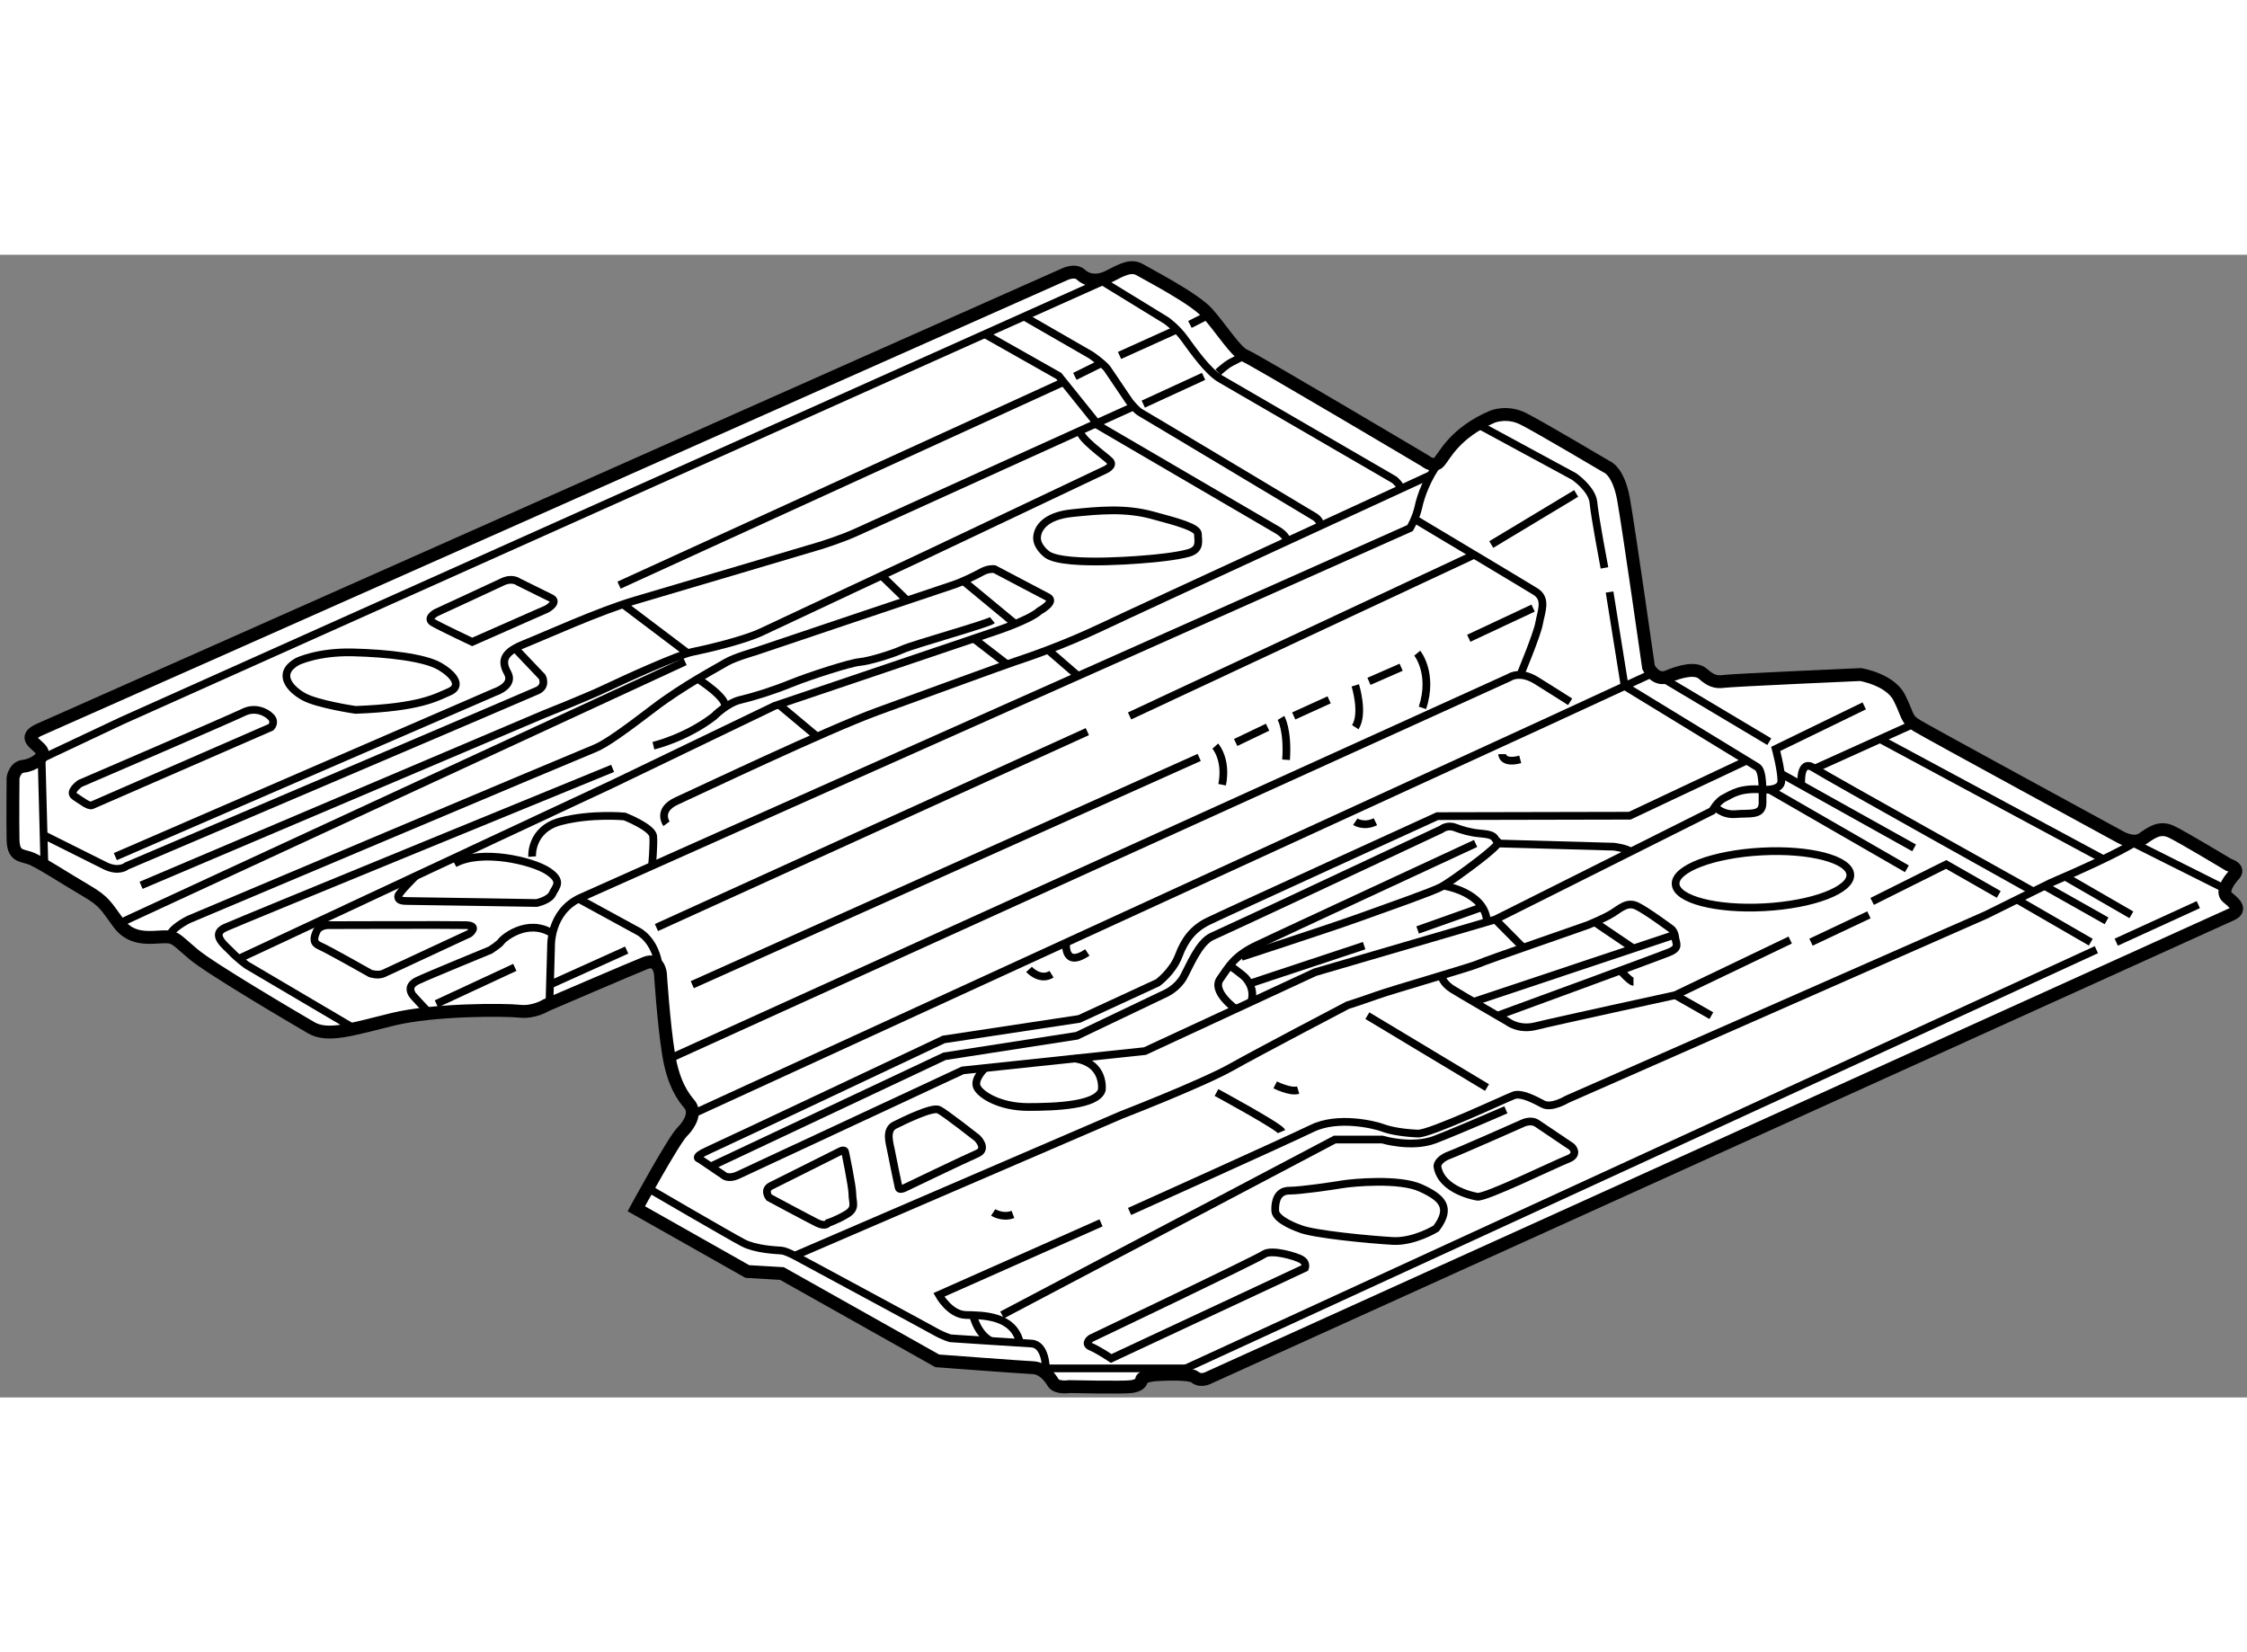 <?xml version="1.0" encoding="utf-8"?>
<!-- Generator: Adobe Illustrator 15.1.0, SVG Export Plug-In . SVG Version: 6.00 Build 0)  -->
<!DOCTYPE svg PUBLIC "-//W3C//DTD SVG 1.1//EN" "http://www.w3.org/Graphics/SVG/1.1/DTD/svg11.dtd">
<svg version="1.1" xmlns="http://www.w3.org/2000/svg" xmlns:xlink="http://www.w3.org/1999/xlink" x="0px" y="0px" width="244.8px"
	 height="180px" viewBox="15.758 40.586 87.266 44.377" enable-background="new 0 0 244.8 180" xml:space="preserve">
	
<rect x="15.758" y="40.586" width="87.266" height="44.377" fill="#808080" stroke="none"/>
	
<g><path fill="#FFFFFF" stroke="#000000" stroke-width="0.5" d="M102.426,66.199L62.737,84.178c0,0-0.328,0.198-0.563,0
			s-1.625-0.089-1.625-0.089s-0.438,0.057-0.453,0.177s-0.094,0.229-0.391,0.276s-2.422,0-2.422,0s-0.484,0.078-0.625-0.156
			s-0.406-0.563-0.781-0.578s-3.719-0.266-3.719-0.266l-6.031-3.391l-1.344-0.078l-4.313-2.438c0,0,1.438-2.641,1.781-2.984
			s0.531-0.781,0.281-1.078s-0.625-0.797-0.813-1.969s-0.313-3.109-0.313-3.109s-0.063-0.609-0.578-0.406s-3.859,1.641-3.859,1.641
			s-0.469,0.297-1.031,0.234s-3.328-0.078-4.922,0.313s-2.531,0.703-3.172,0.328s-3.891-2.281-4.578-2.859s-0.688-0.688-1.172-0.672
			s-1.219,0.156-1.719-0.516s-0.531-0.844-1.281-1.281s-1.844-1.156-2.188-1.266s-0.625-0.078-0.641-0.703s0-2.406,0-2.406
			s0.063-0.422,0.406-0.453s0.875-0.344,0.703-0.609s-0.813-0.5-0.047-0.828s39.75-17.656,39.75-17.656s0.422-0.219,0.656,0
			s0.625,0.313,1.109,0.063s0.844-0.453,1.188-0.25s2.109,1.109,2.625,1.688s1.109,1.516,1.438,1.641s7.016,4.094,7.016,4.094
			s0.328,0.281,0.547,0.031s0.609-1.125,2.063-1.75c0,0,0.563-0.234,1.188,0.078s3.234,1.859,3.234,1.859s0.469,0.141,0.672,1.281
			s0.969,6.516,0.969,6.516s0.266,0.563,0.75,0.359s1.078-0.359,1.359-0.109s0.484,0.344,0.813,0.297s5.313-0.266,5.313-0.266
			s1.141,0.188,1.5,0.891s0.25,0.828,0.688,1.094s7.875,4.313,7.875,4.313s0.531,0.328,0.891,0.078s0.672-0.484,1.125-0.266
			s2.219,1.281,2.219,1.281s0.453,0.125,0.203,0.391s-0.484,0.672-0.266,0.859S102.863,66.001,102.426,66.199z"></path><line fill="none" stroke="#000000" stroke-width="0.3" x1="101.133" y1="65.824" x2="97.946" y2="67.282"></line><line fill="none" stroke="#000000" stroke-width="0.3" x1="98.374" y1="63.31" x2="102.181" y2="65.217"></line><line fill="none" stroke="#000000" stroke-width="0.3" x1="97.174" y1="67.574" x2="61.32" y2="84.06"></line><line fill="none" stroke="#000000" stroke-width="0.3" x1="56.021" y1="83.835" x2="61.808" y2="83.835"></line><line fill="none" stroke="#000000" stroke-width="0.3" x1="88.341" y1="66.22" x2="86.091" y2="67.282"></line><polyline fill="none" stroke="#000000" stroke-width="0.3" points="88.466,65.699 91.341,64.263 93.383,65.428 		"></polyline><ellipse transform="matrix(0.999 -0.054 0.054 0.999 -3.397 4.673)" fill="none" stroke="#000000" stroke-width="0.3" cx="84.209" cy="64.782" rx="3.396" ry="1.083"></ellipse><line fill="none" stroke="#000000" stroke-width="0.3" x1="68.862" y1="70.136" x2="73.508" y2="72.928"></line><path fill="none" stroke="#000000" stroke-width="0.3" d="M58.914,83.449l7.526-3.516c0,0,0.078-0.203-0.141-0.328
			s-1.156-0.406-1.453-0.203s-6.719,3.266-6.719,3.266s-0.297,0.203,0,0.328S58.914,83.449,58.914,83.449z"></path><path fill="none" stroke="#000000" stroke-width="0.3" d="M66.221,78.402c0,0-0.922-0.313-0.938-0.688s0.094-0.781,0.547-0.781
			s1.703-0.188,2.078-0.25s2.188-0.234,3.016,0.141s1.234,0.75,0.609,1.578c0,0-0.859,0.531-1.688,0.484
			S66.724,78.628,66.221,78.402z"></path><path fill="none" stroke="#000000" stroke-width="0.3" d="M73.127,77.167c0,0-1.406-0.219-1.547-1.188c0,0,0-0.25,0.453-0.422
			s2.844-1.234,2.844-1.234s0.328-0.172,0.578,0s1.344,0.906,1.344,0.906s0.313,0.299-0.156,0.478S73.416,77.236,73.127,77.167z"></path><path fill="none" stroke="#000000" stroke-width="0.3" d="M98.766,63.342c0,0-0.529,0.421-3.373,1.639l-2.5,1.239l-16.281,7.167
			c0,0-0.594,0.359-0.922,0.188s-0.844-0.453-1.141-0.344s-3.25,1.5-3.719,1.484s-1.031-0.094-1.359-0.219s-1.75-0.469-2.75,0.016
			s-7.094,3.228-7.094,3.228"></path><path fill="none" stroke="#000000" stroke-width="0.3" d="M54.674,81.761l12.922-6.813h1.844c0,0,1.156,0.344,2.047,0
			s2.754-1.156,2.754-1.156"></path><path fill="none" stroke="#000000" stroke-width="0.3" d="M56.377,83.835c0,0,0-0.934-0.563-0.965s-3.141-0.203-3.141-0.203
			s-0.25-0.063-0.609-0.266s-5.172-2.797-5.172-2.797s-0.563-0.328-0.781-0.344s-1-0.047-1.484-0.297s-3.711-2.131-3.711-2.131"></path><path fill="none" stroke="#000000" stroke-width="0.3" d="M58.518,78.183l-6.297,2.797c0,0,0.422,0.766,1.047,0.781
			s1.859-0.007,2.102,1.083"></path><path fill="none" stroke="#000000" stroke-width="0.3" d="M53.55,81.769c0,0,0.141,0.699,0.687,1.002"></path><path fill="none" stroke="#000000" stroke-width="0.3" d="M54.331,77.777c0,0,0.359,0.234,0.766,0.078"></path><path fill="none" stroke="#000000" stroke-width="0.3" d="M63.002,73.121c0,0,2.453,1.328,2.531,1.516"></path><path fill="none" stroke="#000000" stroke-width="0.3" d="M65.282,72.824c0,0,0.58,0.297,0.892,0.203"></path><path fill="none" stroke="#000000" stroke-width="0.3" d="M46.623,79.458l12.677-5.463c0,0,3.141-1.219,4.281-1.859
			s4.516-2.406,4.516-2.406s0.453-0.141,1.109-0.375s3.703-1.109,3.969-1.234s4.172-1.469,4.281-1.516s0.641-0.266,0.938-0.453
			s0.563-0.451,0.938-0.272s1.344,0.897,1.344,0.897s0.116,0.094,0.144,0.328s0.184,0.391-0.222,0.563s-6.685,2.469-6.685,2.469"></path><path fill="none" stroke="#000000" stroke-width="0.3" d="M71.729,68.579c0,0,0.055,0.292,0.43,0.526s2.156,1.266,2.156,1.266
			s0.422,0.34,1.094,0.17s5.41-1.201,5.41-1.201l4.465-2.141"></path><line fill="none" stroke="#000000" stroke-width="0.3" x1="80.818" y1="69.339" x2="82.221" y2="70.136"></line><line fill="none" stroke="#000000" stroke-width="0.3" x1="72.988" y1="69.598" x2="80.794" y2="66.993"></line><line fill="none" stroke="#000000" stroke-width="0.3" x1="77.689" y1="66.505" x2="79.197" y2="67.526"></line><path fill="none" stroke="#000000" stroke-width="0.3" d="M78.687,68.382c0,0,0.392,0.441,0.51,0.441"></path><line fill="none" stroke="#000000" stroke-width="0.3" x1="94.091" y1="65.626" x2="96.956" y2="67.282"></line><line fill="none" stroke="#000000" stroke-width="0.3" x1="95.162" y1="65.096" x2="97.57" y2="66.454"></line><line fill="none" stroke="#000000" stroke-width="0.3" x1="95.961" y1="64.735" x2="98.534" y2="66.22"></line><path fill="none" stroke="#000000" stroke-width="0.3" d="M48.581,75.433c0,0,0.281,1.328,0.281,1.641s0.164,0.538-0.215,0.769
			s-0.723,0.34-0.723,0.34s-0.094,0.172-0.438,0s-1.859-0.984-1.859-0.984s-0.234-0.297,0.078-0.453s2.625-1.313,2.625-1.313
			S48.551,75.289,48.581,75.433z"></path><path fill="none" stroke="#000000" stroke-width="0.3" d="M50.659,76.814c0,0-0.25-1.181-0.297-1.445s-0.234-0.795,0.148-0.983
			s1.461-0.719,1.711-0.594s1.484,1.094,1.484,1.094s0.438,0.422,0,0.609s-2.828,1.337-2.828,1.337S50.682,76.925,50.659,76.814z"></path><path fill="none" stroke="#000000" stroke-width="0.3" d="M88.159,58.105l-3.438,1.672c0,0,0.219,0.813,0.219,1.234
			s-0.73,0.344-0.73,0.344c-0.902-0.078-1.223,0.203-1.488,0.328s-0.469,0.5-0.469,0.5l-8.422,4.219l-7,2.047l-6.609,3.063
			l-7.078,0.75c0,0-8.313,3.875-8.719,4.063s-0.578,0-0.578,0l-0.922-0.625c0,0-0.297-0.05,0.328-0.33s9.156-4.311,9.156-4.311
			l5.266-0.797l3.047-1.406c0,0,0.578-0.422,0.813-1.047s0.563-1.047,1.125-1.328s8.922-4.094,8.922-4.094l7.469-0.016l4.54-2.14"></path><path fill="none" stroke="#000000" stroke-width="0.3" d="M54.018,72.168c0,0-0.469,0.437-0.313,0.749s0.906,0.766,1.984,0.766
			s2.672-0.063,2.859-0.656c0,0,0.151-1.048-1.049-1.227"></path><path fill="none" stroke="#000000" stroke-width="0.3" d="M82.36,62.016c0,0,0.283,0.339,0.814,0.292s1.035,0.078,1.035-0.438
			s0.027-1.25-0.207-1.391s-5.148-3.144-5.148-3.144"></path><line fill="none" stroke="#000000" stroke-width="0.3" x1="80.289" y1="57.003" x2="84.471" y2="59.496"></line><path fill="none" stroke="#000000" stroke-width="0.3" d="M43.358,75.993l9.082-4.279l5.141-0.797l3.469-1.656
			c0,0,0.438-0.203,0.672-0.625s0.594-1.344,1.109-1.578s2.234-1.031,3.266-1.516s5.633-2.641,5.633-2.641s0.227-0.188,0.523-0.078
			s0.609,0.203,0.953,0.234s0.547,0.063,0.625,0.219s0.266,0.05-0.125,0.408s-1.625,1.264-1.977,1.452s-2.008,0.766-3.18,1.188
			s-4.578,1.531-4.578,1.531"></path><path fill="none" stroke="#000000" stroke-width="0.3" d="M63.747,69.877c0,0-0.947-0.679-0.604-1.163s0.531-0.891,1.453-1.328
			s8.469-3.938,8.469-3.938"></path><path fill="none" stroke="#000000" stroke-width="0.3" d="M63.518,68.189c0,0,0.5,0.354,0.61,0.479s0.367,0.455,0.223,0.931"></path><line fill="none" stroke="#000000" stroke-width="0.3" x1="64.282" y1="68.894" x2="68.737" y2="67.417"></line><path fill="none" stroke="#000000" stroke-width="0.3" d="M71.812,65.088c0,0,1.639,0.236,1.696,1.408"></path><line fill="none" stroke="#000000" stroke-width="0.3" x1="70.815" y1="66.808" x2="73.321" y2="65.918"></line><line fill="none" stroke="#000000" stroke-width="0.3" x1="73.831" y1="66.402" x2="74.914" y2="67.494"></line><path fill="none" stroke="#000000" stroke-width="0.3" d="M73.931,63.449l4.512,0.125c0,0,0.528,0.068,0.638,0.198"></path><line fill="none" stroke="#000000" stroke-width="0.3" x1="84.471" y1="61.354" x2="89.815" y2="64.433"></line><line fill="none" stroke="#000000" stroke-width="0.3" x1="84.918" y1="60.733" x2="90.096" y2="63.621"></line><path fill="none" stroke="#000000" stroke-width="0.3" d="M85.715,61.178c0,0-0.088-1.026,0.475-0.667s8.533,4.801,8.533,4.801"></path><line fill="none" stroke="#000000" stroke-width="0.3" x1="86.236" y1="60.54" x2="90.096" y2="58.797"></line><line fill="none" stroke="#000000" stroke-width="0.3" x1="88.772" y1="59.395" x2="97.442" y2="64.058"></line><polyline fill="none" stroke="#000000" stroke-width="0.3" points="79.948,56.831 75.768,58.761 42.644,73.962 		"></polyline><path fill="none" stroke="#000000" stroke-width="0.3" d="M55.721,68.339c0,0,0.422,0.469,0.875,0.188"></path><path fill="none" stroke="#000000" stroke-width="0.3" d="M57.163,67.299c0,0-0.114,1.009,0.824,0.384"></path><path fill="none" stroke="#000000" stroke-width="0.3" d="M68.393,62.605c0,0,0.328,0.219,0.781,0"></path><path fill="none" stroke="#000000" stroke-width="0.3" d="M74.096,59.98c0,0,0,0.391,0.703,0.203"></path><line fill="none" stroke="#000000" stroke-width="0.3" x1="78.268" y1="53.683" x2="78.854" y2="57.336"></line><path fill="none" stroke="#000000" stroke-width="0.3" d="M73.139,47.165l3.754,2.034c0,0,0.703,0.484,0.75,1.016
			s0.427,2.531,0.427,2.531"></path><line fill="none" stroke="#000000" stroke-width="0.3" x1="73.674" y1="51.839" x2="76.971" y2="49.855"></line><path fill="none" stroke="#000000" stroke-width="0.3" d="M41.757,71.807l32.615-14.804c0,0,0.396-0.289,1.052,0.117
			s1.313,0.828,1.313,0.828"></path><line fill="none" stroke="#000000" stroke-width="0.3" x1="42.644" y1="68.933" x2="62.331" y2="60.107"></line><path fill="none" stroke="#000000" stroke-width="0.3" d="M62.956,59.667c0,0,0.461,0.514,0.266,1.5"></path><line fill="none" stroke="#000000" stroke-width="0.3" x1="63.747" y1="59.527" x2="64.987" y2="58.933"></line><path fill="none" stroke="#000000" stroke-width="0.3" d="M65.506,58.574c0,0,0.277,0.453,0.199,1.625"></path><line fill="none" stroke="#000000" stroke-width="0.3" x1="66.002" y1="58.496" x2="67.377" y2="57.871"></line><path fill="none" stroke="#000000" stroke-width="0.3" d="M68.393,57.308c0,0,0.344,1.094,0,1.625"></path><line fill="none" stroke="#000000" stroke-width="0.3" x1="68.924" y1="57.152" x2="70.174" y2="56.605"></line><path fill="none" stroke="#000000" stroke-width="0.3" d="M70.799,56.058c0,0,0.641,0.781,0.203,2.125"></path><line fill="none" stroke="#000000" stroke-width="0.3" x1="72.799" y1="55.48" x2="75.299" y2="54.308"></line><line fill="none" stroke="#000000" stroke-width="0.3" x1="41.252" y1="66.714" x2="57.987" y2="59.105"></line><line fill="none" stroke="#000000" stroke-width="0.3" x1="59.627" y1="58.496" x2="73.019" y2="52.233"></line><path fill="none" stroke="#000000" stroke-width="0.3" d="M74.799,56.905c0,0,0.656-1.565,0.734-2.011s0.313-0.945-0.141-1.227
			s-4.702-2.82-4.702-2.82"></path><path fill="none" stroke="#000000" stroke-width="0.3" d="M37.096,69.677l0.063-2.212c0,0-0.063-1.359,1.141-1.906
			s32.219-14.359,32.219-14.359s0.234-0.391,0.328-0.828s0.348-1.132,0.813-1.75"></path><path fill="none" stroke="#000000" stroke-width="0.3" d="M38.224,65.595l2.31,1.26c0,0,0.701,0.323,0.823,1.448"></path><line fill="none" stroke="#000000" stroke-width="0.3" x1="40.096" y1="67.589" x2="37.117" y2="68.933"></line><line fill="none" stroke="#000000" stroke-width="0.3" x1="35.752" y1="68.261" x2="32.706" y2="69.677"></line><path fill="none" stroke="#000000" stroke-width="0.3" d="M32.442,70.048c0,0-0.674-0.708-0.689-0.755s-0.203-0.313,0.219-0.516
			s2.828-1.188,2.828-1.188s0.359-0.229,0.422-0.333s1.019-0.932,1.994-0.307"></path><path fill="none" stroke="#000000" stroke-width="0.3" d="M29.528,70.641l-4.197-2.474c0,0-0.359-0.266-0.578-0.5
			s-0.844-0.682-0.25-0.95s15.047-6.185,15.047-6.185"></path><path fill="none" stroke="#000000" stroke-width="0.3" d="M25.03,67.926l14.52-6.79l6.292-3.031l8.536-2.885
			c0,0,1.359-0.443,1.75-0.802c0,0,0.656-0.359,0.328-0.531s-2.078-1.094-2.078-1.094s-0.234-0.031-0.484,0.109
			s-0.797,0.406-1.141,0.516s-7.672,2.578-7.672,2.578s-0.813,0.234-1.125,0.422s-1.672,0.906-2.797,1.766s-1.906,1.422-2.313,1.578
			s-15.766,6.641-15.766,6.641s-0.803,0.403-0.714,0.686"></path><path fill="none" stroke="#000000" stroke-width="0.3" d="M30.659,68.496l3.328-1.547c0,0,0.406-0.313-0.141-0.328
			s-5.281,0-5.281,0s-0.391-0.031-0.516,0.25s-0.125,0.453,0.141,0.563s1.953,1.063,1.953,1.063S30.436,68.599,30.659,68.496z"></path><path fill="none" stroke="#000000" stroke-width="0.3" d="M31.901,64.712c0,0-0.68,0.674-0.68,0.783s0.039,0.188,0.34,0.188
			s5.035,0.078,5.035,0.078s0.503-0.105,0.619-0.365s0.428-0.477-0.181-0.876s-2.594-0.868-3.625-0.29"></path><path fill="none" stroke="#000000" stroke-width="0.3" d="M36.424,63.959c0,0-0.078-1.058,1.109-1.37s2.484-0.188,2.484-0.188
			s1.078,0.424,1.109,0.767s-0.046,1.146-0.046,1.146"></path><path fill="none" stroke="#000000" stroke-width="0.3" d="M41.643,62.683c0,0-0.391-0.531,0.406-0.891s5.813-2.75,7.781-3.469
			s4.875-1.781,5.344-1.938s1.828-0.609,3.406-1.359s12.743-5.888,12.743-5.888"></path><line fill="none" stroke="#000000" stroke-width="0.3" x1="56.436" y1="55.911" x2="57.626" y2="56.941"></line><line fill="none" stroke="#000000" stroke-width="0.3" x1="53.574" y1="55.491" x2="54.871" y2="56.492"></line><line fill="none" stroke="#000000" stroke-width="0.3" x1="46" y1="58.051" x2="47.49" y2="59.296"></line><path fill="none" stroke="#000000" stroke-width="0.3" d="M41.135,59.652c0,0,1.258-0.297,2.352-1.141c0,0,0.5-0.516,1.031-0.641
			s1.234-0.344,1.969-0.641s2.297-0.797,2.656-0.828s1.234-0.294,1.672-0.491s3.313-0.994,3.484-1.134"></path><line fill="none" stroke="#000000" stroke-width="0.3" x1="53.171" y1="53.255" x2="55.185" y2="54.921"></line><path fill="none" stroke="#000000" stroke-width="0.3" d="M42.854,57.053c0,0,1.214,0.769,1.048,1.113"></path><line fill="none" stroke="#000000" stroke-width="0.3" x1="20.377" y1="66.558" x2="42.362" y2="56.386"></line><path fill="none" stroke="#000000" stroke-width="0.3" d="M21.237,65.074l15.646-6.646c0,0,1.682-0.667,2.401-1.011
			s2.814-1.297,3.36-1.406s2.015-0.453,2.702-0.781s6.297-2.953,6.297-2.953l7.016-3.328c0,0,0.391-0.162,0.203-0.354
			s-1.219-0.911-1.148-1.178"></path><line fill="none" stroke="#000000" stroke-width="0.3" x1="49.996" y1="53.048" x2="50.986" y2="54.008"></line><path fill="none" stroke="#000000" stroke-width="0.3" d="M60.502,52.386c0,0-3.337,0.335-4.067-0.153
			c0,0-0.402-0.285-0.402-0.644s0.297-0.859,1.359-0.969s2.063-0.203,3.109,0.078s1.781,0.484,1.781,0.734s0.125,0.594-0.359,0.734
			S60.502,52.386,60.502,52.386z"></path><path fill="none" stroke="#000000" stroke-width="0.3" d="M20.237,63.959l14.734-6.386c0,0,0.781-0.25,0.5-0.75
			s-0.125-0.813,0.656-1.125s2.906-1.281,4.297-1.688s7.172-2.125,7.172-2.125s0.828-0.25,1.469-0.547s10.75-4.875,10.75-4.875"></path><line fill="none" stroke="#000000" stroke-width="0.3" x1="39.953" y1="54.16" x2="42.467" y2="56.059"></line><path fill="none" stroke="#000000" stroke-width="0.3" d="M35.762,55.872l1.053,1.108c0,0,0.188,0.359-0.188,0.531
			s-15.953,6.813-15.953,6.813s-0.281,0.25-0.813,0l-2.41-1.204"></path><line fill="none" stroke="#000000" stroke-width="0.3" x1="17.371" y1="60.069" x2="17.483" y2="64.303"></line><path fill="none" stroke="#000000" stroke-width="0.3" d="M19.331,61.964l6.953-3.031c0,0,0.188-0.188,0-0.391
			s-0.625-0.406-1.063-0.188s-6.359,2.766-6.359,2.766s-0.469,0.328-0.203,0.5S19.207,62.019,19.331,61.964z"></path><polyline fill="none" stroke="#000000" stroke-width="0.3" points="17.371,60.153 20.487,58.683 59.096,41.386 		"></polyline><polyline fill="none" stroke="#000000" stroke-width="0.3" points="54.004,43.667 56.877,45.292 58.352,47.127 		"></polyline><path fill="none" stroke="#000000" stroke-width="0.3" d="M55.529,42.984l2.599,1.496c0,0,0.5,0.344,0.641,0.547
			s0.844,1.25,0.844,1.25s0.266,0.344,0.438,0.438s6.781,4.056,6.781,4.056s0.231,0.145,0.194,0.349"></path><path fill="none" stroke="#000000" stroke-width="0.3" d="M29.565,58.261c0,0-1.484-0.218-2.016-0.515s-1.063-0.891-0.25-1.359
			c0,0,0.781-0.391,2.156-0.359s2.781,0.203,3.359,0.531s0.906,0.781,0.391,1S32.081,58.167,29.565,58.261z"></path><path fill="none" stroke="#000000" stroke-width="0.3" d="M34.096,55.621l2.906-1.281c0,0,0.469-0.266,0.156-0.422
			s-1.266-0.625-1.266-0.625s-0.234-0.188-0.625,0s-2.563,1.188-2.563,1.188s-0.422,0.219-0.125,0.391S34.096,55.621,34.096,55.621z
			"></path><line fill="none" stroke="#000000" stroke-width="0.3" x1="39.799" y1="53.417" x2="57.065" y2="45.526"></line><line fill="none" stroke="#000000" stroke-width="0.3" x1="57.502" y1="45.308" x2="58.539" y2="44.794"></line><path fill="none" stroke="#000000" stroke-width="0.3" d="M58.3,47.15l7.093,4.142c0,0,0.358,0.216,0.343,0.42"></path><line fill="none" stroke="#000000" stroke-width="0.3" x1="60.159" y1="46.386" x2="62.502" y2="45.308"></line><path fill="none" stroke="#000000" stroke-width="0.3" d="M58.575,41.62l2.475,1.517c0,0,0.391,0.266,0.719,0.719
			s0.906,1.271,1.375,1.542s6.766,3.927,6.766,3.927s0.24,0.2,0.253,0.35"></path><path fill="none" stroke="#000000" stroke-width="0.3" d="M63.065,45.152c0,0,0.297-0.281,0.516-0.391s0.516-0.266,0.516-0.266"></path><line fill="none" stroke="#000000" stroke-width="0.3" x1="59.237" y1="44.496" x2="61.459" y2="43.492"></line><line fill="none" stroke="#000000" stroke-width="0.3" x1="61.971" y1="43.292" x2="62.711" y2="42.915"></line></g>


</svg>